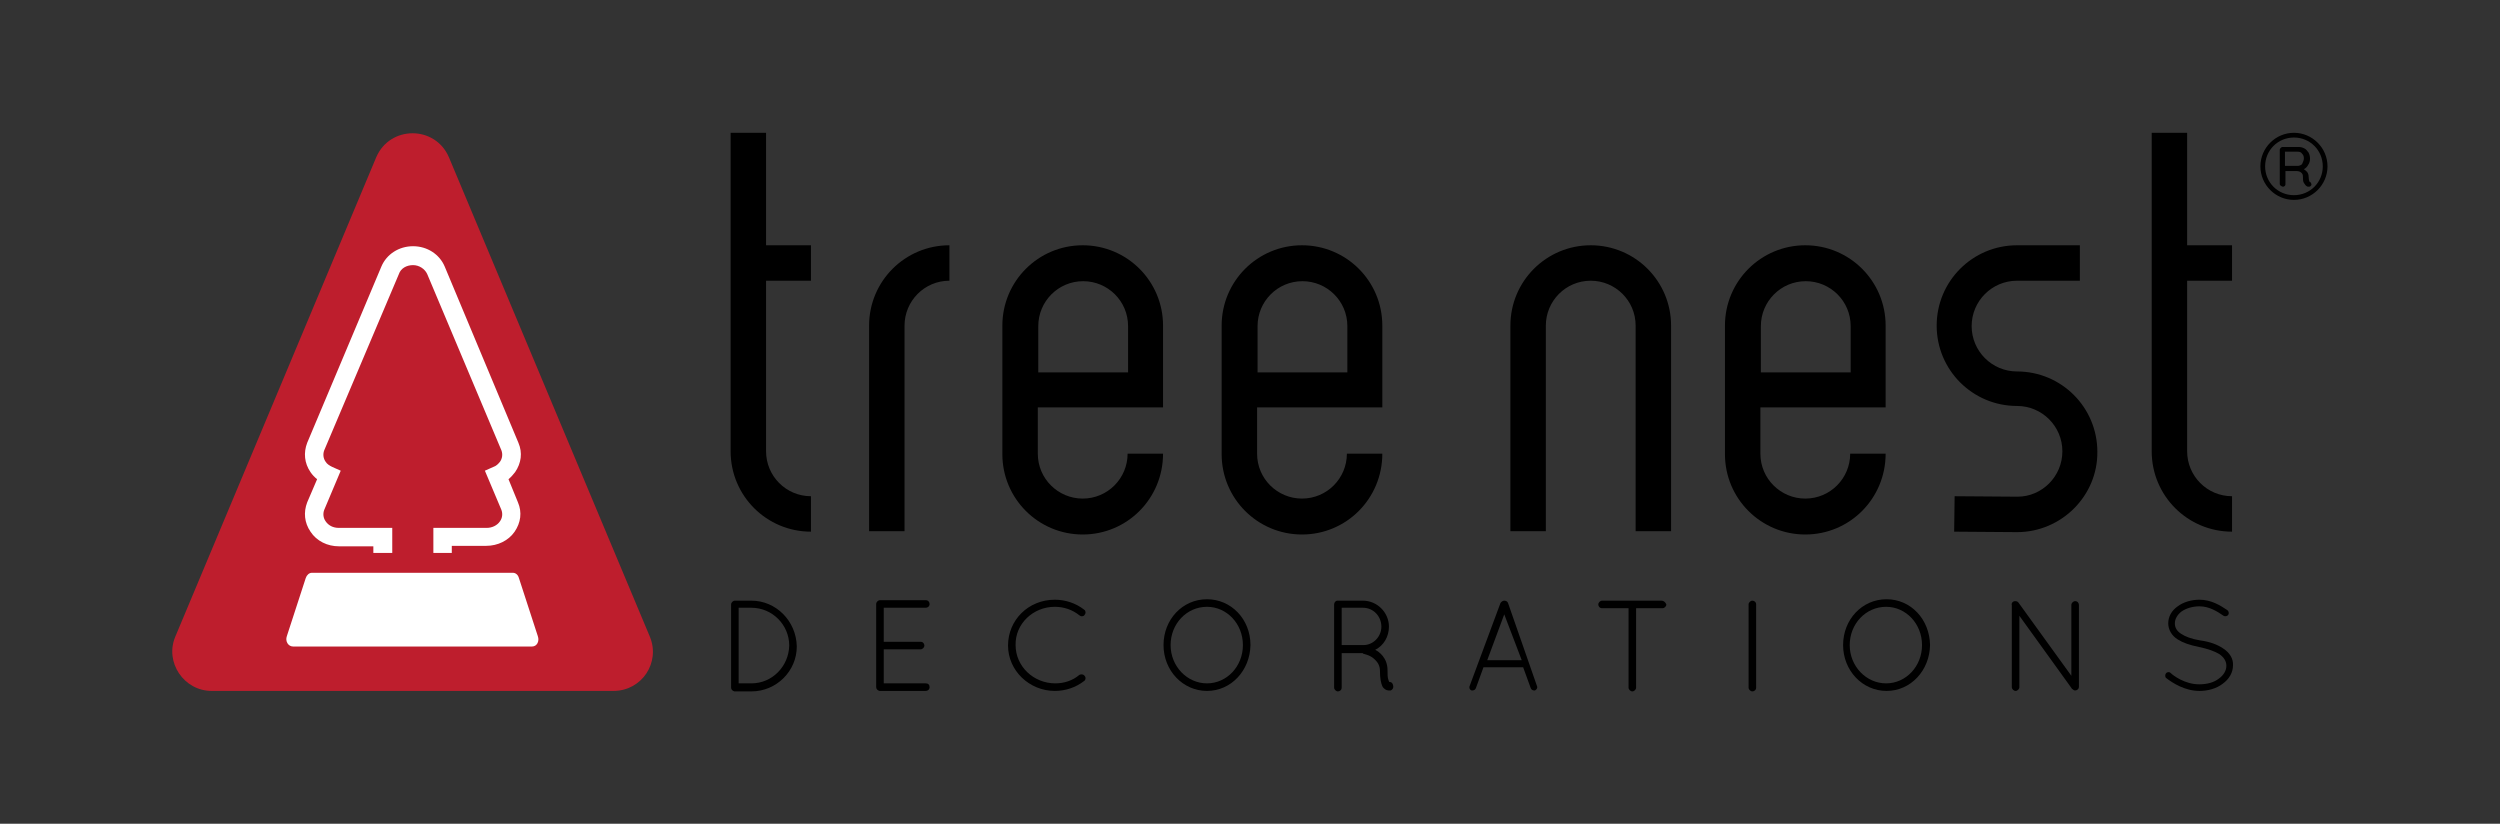 <?xml version="1.0" encoding="utf-8"?>
<!-- Generator: Adobe Illustrator 22.1.0, SVG Export Plug-In . SVG Version: 6.00 Build 0)  -->
<svg version="1.1" id="Layer_1" xmlns="http://www.w3.org/2000/svg" xmlns:xlink="http://www.w3.org/1999/xlink" x="0px" y="0px"
	 viewBox="0 0 529 174.3" style="enable-background:new 0 0 529 174.3;" xml:space="preserve">
<rect x="0" y="0" width="529" height="174.3" fill="#333333" stroke="none"/>
<style type="text/css">
	.st0{fill:#BE1E2D;}
	.st1{fill:#FFFFFF;}
	.st2{stroke:#000000;stroke-width:8;stroke-miterlimit:10;}
</style>
<g>
	<path class="st0" d="M95,33.3l42.5,101.4c2.3,5.5-1.7,11.5-7.7,11.5H44.8c-5.9,0-10-6.1-7.7-11.5L79.6,33.3
		C82.5,26.5,92.1,26.5,95,33.3z"/>
	<g>
		<g>
			<g>
				<path class="st1" d="M95.6,117h-3.9v-5.3h11.3c1.1,0,2.2-0.5,2.8-1.4c0.5-0.7,0.6-1.6,0.3-2.4l-3.5-8.3l1.8-0.8
					c0.6-0.2,1-0.6,1.4-1.1c0.5-0.7,0.6-1.6,0.3-2.4L90.4,58c-0.5-1.1-1.7-1.9-3-1.9c-1.4,0-2.6,0.7-3,1.9L68.6,95.3
					c-0.3,0.8-0.2,1.7,0.3,2.4c0.3,0.5,0.8,0.8,1.4,1.1l1.8,0.8l-3.5,8.3c-0.3,0.8-0.2,1.7,0.3,2.4c0.6,0.9,1.6,1.4,2.8,1.4h11.3
					v5.3H79v-1.4h-7.3c-2.4,0-4.7-1.1-6-3.1c-1.3-1.9-1.5-4.1-0.7-6.2l2.1-4.9c-0.5-0.4-1-0.9-1.4-1.5c-1.3-1.9-1.5-4.1-0.7-6.2
					l15.7-37.3c1.1-2.6,3.7-4.3,6.7-4.3c3,0,5.6,1.7,6.7,4.3l15.6,37.3c0.9,2.1,0.6,4.3-0.7,6.2c-0.4,0.5-0.8,1-1.4,1.5l2,4.9
					c0.9,2.1,0.6,4.3-0.7,6.2c-1.3,1.9-3.6,3-6,3h-7.3V117z"/>
			</g>
		</g>
		<g>
			<path class="st1" d="M112.6,136.8H62c-1,0-1.7-1.1-1.3-2.2l4-12.3c0.2-0.6,0.7-1.1,1.3-1.1h42.5c0.6,0,1.1,0.4,1.3,1.1l4,12.3
				C114.2,135.7,113.6,136.8,112.6,136.8"/>
		</g>
	</g>
	<g>
		<path d="M229.1,113.1c-9.4,0-17-7.6-17-17V68.9c0-9.4,7.6-17,17-17c9.4,0,17,7.6,17,17v17.3h-26.5v9.8c0,5.3,4.3,9.5,9.5,9.5
			c5.3,0,9.5-4.3,9.5-9.5h7.5C246.1,105.5,238.5,113.1,229.1,113.1z M219.6,78.8h19.1v-9.8c0-5.3-4.3-9.5-9.5-9.5
			c-5.3,0-9.5,4.3-9.5,9.5V78.8z"/>
	</g>
	<g>
		<path d="M275.5,113.1c-9.4,0-17-7.6-17-17V68.9c0-9.4,7.6-17,17-17c9.4,0,17,7.6,17,17v17.3H266v9.8c0,5.3,4.3,9.5,9.5,9.5
			c5.3,0,9.5-4.3,9.5-9.5h7.5C292.5,105.5,284.9,113.1,275.5,113.1z M266,78.8h19.1v-9.8c0-5.3-4.3-9.5-9.5-9.5
			c-5.3,0-9.5,4.3-9.5,9.5V78.8z"/>
	</g>
	<g>
		<path d="M382,113.1c-9.4,0-17-7.6-17-17V68.9c0-9.4,7.6-17,17-17c9.4,0,17,7.6,17,17v17.3h-26.5v9.8c0,5.3,4.3,9.5,9.5,9.5
			c5.3,0,9.5-4.3,9.5-9.5h7.5C399,105.5,391.4,113.1,382,113.1z M372.5,78.8h19.1v-9.8c0-5.3-4.3-9.5-9.5-9.5
			c-5.3,0-9.5,4.3-9.5,9.5V78.8z"/>
	</g>
	<g>
		<path d="M353.6,112.4h-7.5V68.9c0-5.3-4.3-9.5-9.5-9.5c-5.3,0-9.5,4.3-9.5,9.5v43.5h-7.5V68.9c0-9.4,7.6-17,17-17
			c9.4,0,17,7.6,17,17V112.4z"/>
	</g>
	<g>
		<path d="M426.8,112.6l-13.3-0.1l0.1-7.5l13.3,0.1c5.2,0,9.5-4.3,9.5-9.6c0-5.3-4.3-9.6-9.6-9.6c-9.4,0-17-7.6-17-17
			c0-9.4,7.6-17,17-17l13.3,0l0,7.5l-13.3,0c-5.3,0-9.6,4.3-9.6,9.6c0,5.3,4.3,9.6,9.6,9.6c9.4,0,17,7.6,17,17
			C443.9,104.9,436.2,112.6,426.8,112.6z"/>
	</g>
	<path d="M462.8,28.1h-7.5v67.4c0,9.4,7.6,17,17,17V105c-5.3,0-9.5-4.3-9.5-9.5V59.4h9.5v-7.5h-9.5V28.1z"/>
	<path d="M162.1,28.1h-7.5v67.4c0,9.4,7.6,17,17,17V105c-5.3,0-9.5-4.3-9.5-9.5V59.4h9.5v-7.5h-9.5V28.1z"/>
	<g>
		<path d="M191.4,112.4h-7.5l0-43.5c0-9.4,7.6-17,17-17v7.5c-5.3,0-9.5,4.3-9.5,9.5L191.4,112.4z"/>
	</g>
	<g>
		<path d="M159,127.1h-3.5c-0.4,0-0.8,0.4-0.8,0.8v17.6c0,0.4,0.3,0.7,0.7,0.8h3.6c5.3,0,9.6-4.3,9.6-9.5
			C168.5,131.4,164.2,127.1,159,127.1z M159,144.6h-2.7v-16h2.7c4.4,0,8,3.6,8,8C166.9,141,163.4,144.6,159,144.6z"/>
		<path d="M195.9,128.6c0.4,0,0.8-0.3,0.8-0.8c0-0.4-0.3-0.8-0.8-0.8h-9.7c-0.4,0-0.8,0.4-0.8,0.8v17.6c0,0.4,0.3,0.7,0.7,0.8h9.8
			c0.4,0,0.8-0.3,0.8-0.8c0-0.5-0.3-0.8-0.8-0.8H187v-7.2h7.8c0.4,0,0.8-0.4,0.8-0.8c0-0.4-0.3-0.8-0.8-0.8H187v-7.2H195.9z"/>
		<path d="M223.2,128.4c1.9,0,3.7,0.6,5.2,1.8c0.1,0.1,0.3,0.2,0.5,0.2c0.3,0,0.5-0.1,0.6-0.3c0.1-0.1,0.2-0.3,0.2-0.5
			c0-0.2-0.1-0.5-0.3-0.6c-1.8-1.4-4-2.1-6.2-2.1c-5.6,0-9.9,4.3-9.9,9.7c0,5.3,4.5,9.6,9.9,9.6c2.2,0,4.4-0.7,6.2-2.1
			c0.2-0.1,0.3-0.4,0.3-0.6c0-0.2-0.1-0.4-0.2-0.5c-0.2-0.3-0.7-0.4-1.1-0.2c-1.4,1.2-3.2,1.8-5.1,1.8c-4.6,0-8.4-3.6-8.4-8.1
			C214.8,132,218.6,128.4,223.2,128.4z"/>
		<path d="M255.4,126.8c-5.2,0-9.2,4.3-9.2,9.7c0,5.4,4.1,9.7,9.2,9.7c5.1,0,9.1-4.3,9.2-9.7C264.6,131,260.5,126.8,255.4,126.8z
			 M263,136.5c0,4.5-3.4,8.1-7.6,8.1c-4.2,0-7.7-3.6-7.7-8.1c0-4.5,3.4-8.1,7.7-8.1C259.6,128.4,263,132,263,136.5z"/>
		<path d="M294,144.3C294,144.3,294,144.3,294,144.3c-0.1,0-0.1-0.2-0.2-0.4c-0.2-0.5-0.2-1.2-0.2-2.1c0-2.6-1.8-3.9-2.6-4.3
			c0,0,0,0,0,0c1.8-0.9,2.9-2.8,2.9-4.9c0-3-2.5-5.5-5.5-5.5H283c-0.4,0-0.7,0.4-0.7,0.8v17.6c0,0.4,0.4,0.8,0.8,0.8
			c0.4,0,0.8-0.3,0.8-0.8v-7.3l4.4,0c0,0,0.1,0,0.1,0.1c0.3,0.1,1.3,0.3,2.1,0.9c1,0.8,1.5,1.6,1.5,2.8c0,1.5,0.2,2.5,0.5,3.2
			c0.3,0.6,0.9,0.9,1.3,0.9h0.1c0.1,0,0.2,0,0.3,0l0.1,0c0.4-0.2,0.6-0.6,0.5-1C294.7,144.5,294.4,144.3,294,144.3z M292.3,132.6
			c0,2.1-1.7,3.9-3.8,3.9h-4.6v-7.9h4.5C290.6,128.6,292.3,130.4,292.3,132.6z"/>
		<path d="M319.1,127.6c-0.1-0.3-0.4-0.5-0.8-0.5c-0.3,0-0.6,0.2-0.8,0.5l-6.5,17.5c-0.2,0.4,0,0.9,0.4,1l0,0c0,0,0.1,0,0.1,0
			c0,0,0.1,0,0.1,0c0.3,0,0.6-0.2,0.7-0.5l1.6-4.4h8.4l1.6,4.4c0.1,0.3,0.4,0.5,0.7,0.5c0,0,0.1,0,0.1,0c0,0,0.1,0,0.1,0l0,0
			c0.4-0.2,0.6-0.6,0.4-1L319.1,127.6z M322,139.7h-7.3l3.6-9.7L322,139.7z"/>
		<path d="M351.6,127.1H339c-0.4,0-0.8,0.4-0.8,0.8c0,0.4,0.3,0.8,0.8,0.8h5.6v16.8c0,0.4,0.4,0.8,0.8,0.8c0.4,0,0.8-0.4,0.8-0.8
			v-16.8h5.6c0.4,0,0.8-0.4,0.8-0.8C352.4,127.4,352,127.1,351.6,127.1z"/>
		<path d="M370.8,127.1c-0.4,0-0.8,0.4-0.8,0.8v17.6c0,0.4,0.4,0.8,0.8,0.8c0.4,0,0.8-0.3,0.8-0.8v-17.6
			C371.6,127.4,371.2,127.1,370.8,127.1z"/>
		<path d="M399.2,126.8c-5.2,0-9.2,4.3-9.2,9.7c0,5.4,4.1,9.7,9.2,9.7c5.1,0,9.1-4.3,9.2-9.7C408.3,131,404.3,126.8,399.2,126.8z
			 M406.7,136.5c0,4.5-3.4,8.1-7.6,8.1c-4.2,0-7.7-3.6-7.7-8.1c0-4.5,3.4-8.1,7.7-8.1C403.3,128.4,406.7,132,406.7,136.5z"/>
		<path d="M439.1,127.2c-0.4,0-0.8,0.4-0.8,0.8v15l-11.2-15.5c-0.2-0.3-0.7-0.4-1.1-0.2c-0.3,0.2-0.4,0.5-0.3,0.8v17.3
			c0,0.4,0.4,0.8,0.8,0.8c0.4,0,0.8-0.4,0.8-0.8v-15.1l11.1,15.4c0,0.1,0.1,0.1,0.1,0.1c0.2,0.2,0.4,0.3,0.6,0.3
			c0.4,0,0.8-0.3,0.8-0.8V128C439.9,127.6,439.6,127.2,439.1,127.2z"/>
		<path d="M470.4,137.2c-1.2-0.8-2.7-1.4-4.9-1.7l0,0c-1.8-0.3-3.1-0.8-4-1.4c-0.9-0.6-1.3-1.3-1.3-2.2c0-0.9,0.5-1.8,1.4-2.5
			c1-0.7,2.4-1.1,3.8-1.1c2.1,0,3.8,1.1,5.1,2c0.3,0.2,0.8,0.1,1-0.2c0.2-0.3,0.1-0.8-0.2-1c-1.5-1-3.4-2.2-5.9-2.2
			c-1.7,0-3.4,0.5-4.6,1.4c-1.3,0.9-2,2.2-2,3.6c0,1.3,0.7,2.6,2,3.4c1.1,0.7,2.5,1.2,4.5,1.6l0,0c1.9,0.4,3.3,0.9,4.3,1.5
			c1,0.7,1.5,1.5,1.5,2.5c0,1-0.6,2-1.6,2.7c-1,0.8-2.5,1.2-4.1,1.2h-0.1c-2.9,0-5.4-1.8-6-2.4c-0.3-0.3-0.8-0.2-1,0.1
			c-0.2,0.3-0.2,0.8,0.1,1c1.3,1,3.9,2.7,7,2.7h0c1.8,0,3.6-0.5,4.9-1.5c1.4-1,2.2-2.4,2.2-3.9C472.6,139.4,471.8,138.1,470.4,137.2
			z"/>
	</g>
	<g>
		<g>
			<g>
				<path d="M485.4,42.3c-3.9,0-7.1-3.2-7.1-7.1s3.2-7.1,7.1-7.1s7.1,3.2,7.1,7.1S489.3,42.3,485.4,42.3z M485.4,29.1
					c-3.4,0-6.1,2.7-6.1,6.1s2.7,6.1,6.1,6.1s6.1-2.7,6.1-6.1S488.8,29.1,485.4,29.1z"/>
			</g>
			<g>
				<g>
					<path d="M489,38.7c0,0.1,0.1,0.2,0.1,0.3c0,0.2-0.1,0.3-0.2,0.4c-0.1,0.1-0.2,0.1-0.4,0.1c-0.2,0-0.3,0-0.4-0.1
						c-0.2-0.1-0.4-0.4-0.6-0.7s-0.2-0.8-0.2-1.3c0-0.4-0.1-0.7-0.4-0.9c-0.2-0.2-0.6-0.3-0.9-0.3h-2.4v2.7c0,0.2,0,0.3-0.1,0.4
						s-0.2,0.2-0.4,0.2c-0.2,0-0.3-0.1-0.5-0.2c-0.1-0.1-0.2-0.2-0.2-0.4v-7.2c0-0.2,0.1-0.3,0.2-0.4s0.2-0.2,0.4-0.2h3.4
						c0.4,0,0.8,0.1,1.2,0.3c0.4,0.2,0.6,0.5,0.9,0.9c0.2,0.4,0.3,0.8,0.3,1.3c0,0.4-0.1,0.9-0.4,1.3c-0.2,0.4-0.5,0.7-0.9,0.9
						c0.3,0.2,0.5,0.4,0.7,0.6c0.2,0.3,0.3,0.6,0.3,0.9c0,0.5,0.1,0.8,0.1,0.9s0.1,0.3,0.3,0.4C488.9,38.5,489,38.6,489,38.7z
						 M486.9,34.9c0.2-0.1,0.3-0.3,0.4-0.6c0.1-0.2,0.2-0.5,0.2-0.8c0-0.4-0.1-0.7-0.4-1c-0.2-0.3-0.5-0.4-0.9-0.4h-2.7v3h2.7
						C486.5,35.1,486.7,35,486.9,34.9z"/>
				</g>
			</g>
		</g>
	</g>
</g>
</svg>
